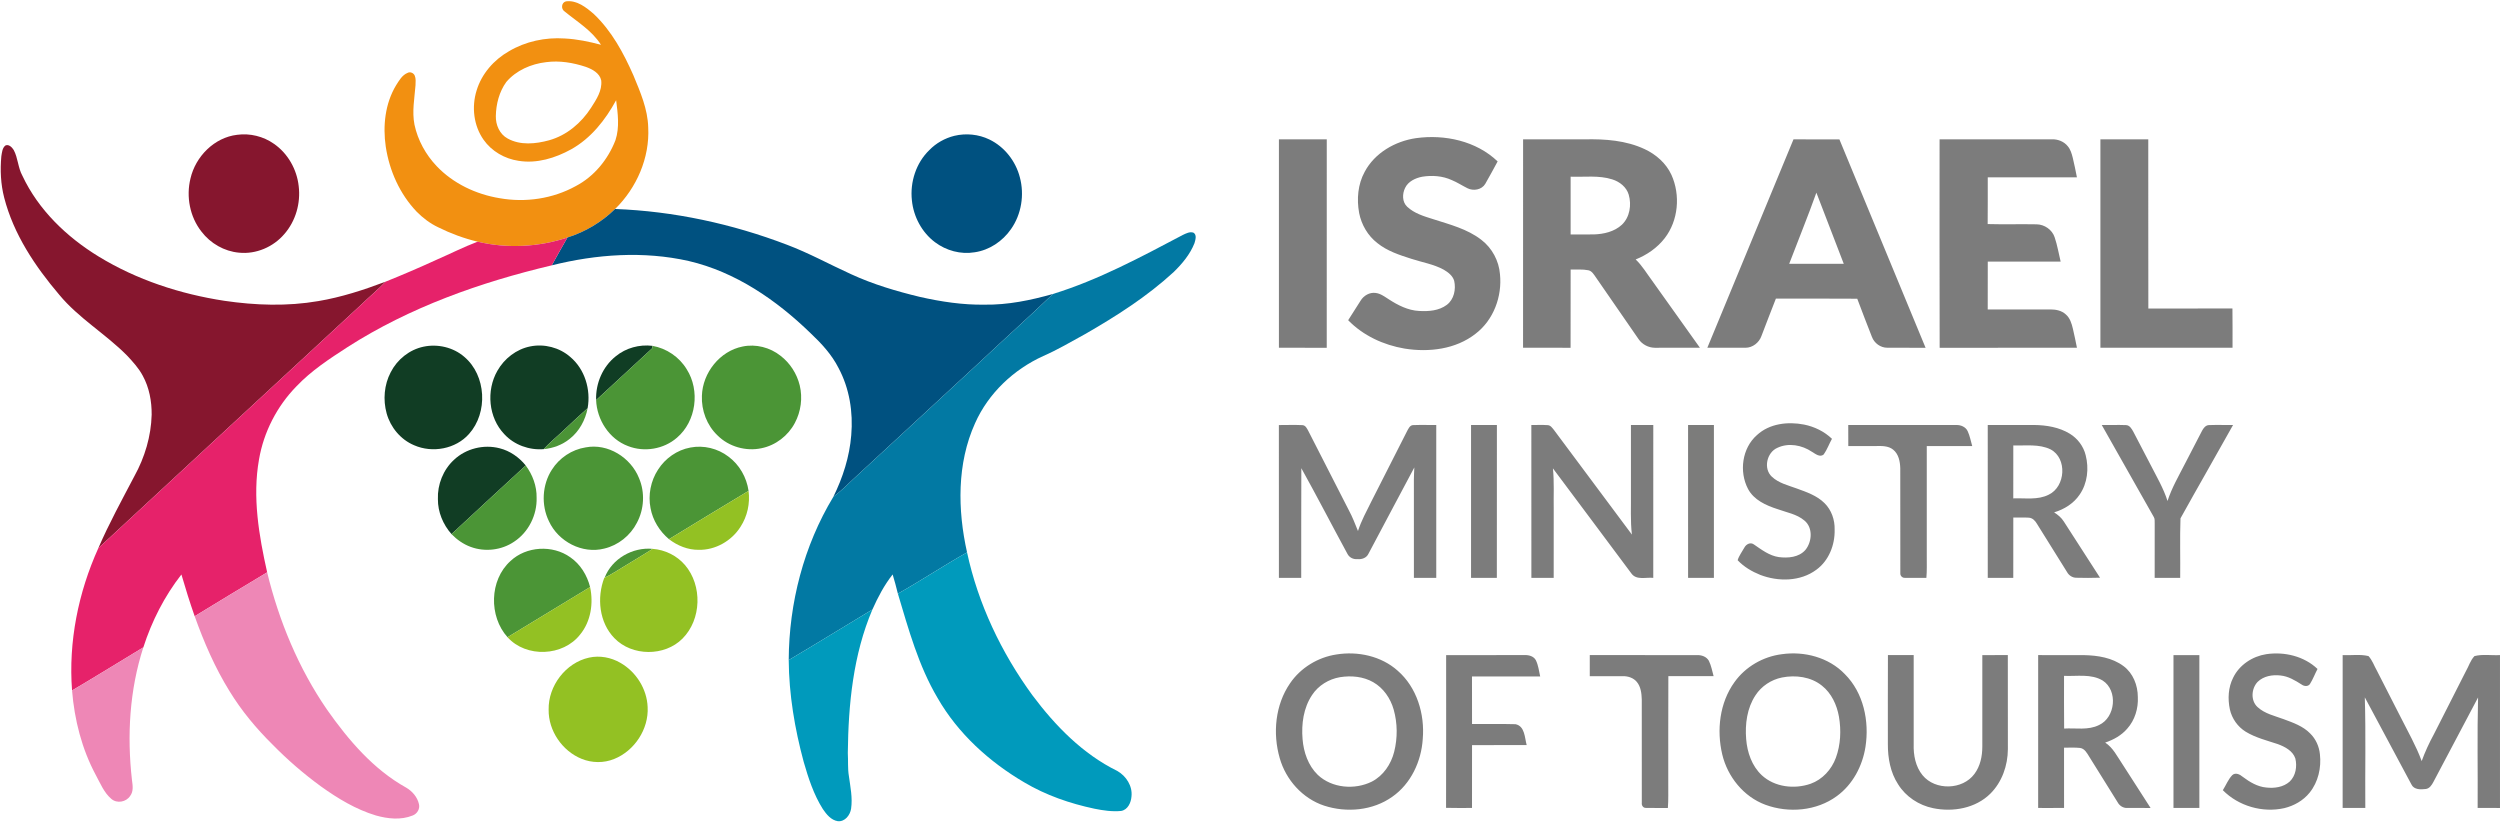 <svg xmlns="http://www.w3.org/2000/svg" xmlns:xlink="http://www.w3.org/1999/xlink" width="1958.3pt" height="643.8pt" viewBox="0 0 1958.3 643.8"><defs><clipPath id="clip1"><path d="M 999 107 L 1958.301 107 L 1958.301 635 L 999 635 Z M 999 107 "></path></clipPath><clipPath id="clip2"><path d="M 617 432 L 887 432 L 887 643.801 L 617 643.801 Z M 617 432 "></path></clipPath></defs><g id="surface1"><path style=" stroke:none;fill-rule:evenodd;fill:rgb(94.922%,56.444%,6.665%);fill-opacity:1;" d="M 442.25 8.965 C 439.27 7.059 439.699 1.938 443.312 1.07 C 451.809 -0.078 459.16 5.781 465.199 11.027 C 479.16 24.277 488.461 41.57 496.16 59.02 C 501.559 72.09 507.402 85.465 507.762 99.84 C 509 123.617 498.711 147.172 481.832 163.699 C 471.359 173.965 458.449 181.66 444.48 186.059 C 421.91 193.547 397.289 194.84 374.129 189.316 C 363.461 186.758 353.102 182.949 343.281 178.051 C 336.93 175.066 331.289 170.77 326.371 165.809 C 313.16 151.969 305.012 133.711 302.172 114.867 C 299.789 98.598 301.629 81.148 310.23 66.848 C 312.629 63.098 315 58.758 319.379 57.031 C 321.379 55.996 324.02 57.199 324.871 59.23 C 325.871 61.609 325.559 64.27 325.48 66.789 C 324.68 77.02 322.66 87.379 324.652 97.598 C 327.242 109.809 333.48 121.117 342.051 130.148 C 355.031 143.797 372.898 152.211 391.371 155.254 C 411.582 158.84 433.02 155.711 451.039 145.754 C 465.43 138.211 476.289 124.867 482.102 109.82 C 485.461 99.699 483.93 88.828 482.633 78.488 C 474.25 93.91 462.91 108.34 447.359 116.988 C 434.961 123.816 420.488 128.301 406.262 125.98 C 395.41 124.41 385.121 118.504 378.801 109.477 C 370.992 98.43 369.328 83.68 373.332 70.887 C 377.27 57.84 386.832 46.898 398.582 40.199 C 411.648 32.398 427.16 29.129 442.289 30.141 C 451.941 30.617 461.441 32.609 470.762 35.09 C 463.719 23.969 452.203 17.109 442.25 8.965 Z M 427.801 48.691 C 416.051 50.051 404.309 55.109 396.559 64.258 C 391.039 71.91 388.578 81.527 388.402 90.879 C 388.211 97.82 391.352 105.129 397.66 108.508 C 407.602 114.004 419.66 112.777 430.211 109.859 C 443.91 106.02 455.332 96.32 462.949 84.488 C 467.059 78.078 471.852 70.969 470.949 62.988 C 469.75 57.258 463.969 54.215 458.922 52.398 C 448.969 49.098 438.27 47.27 427.801 48.691 Z M 427.801 48.691 "></path><path style=" stroke:none;fill-rule:evenodd;fill:rgb(52.539%,8.617%,18.042%);fill-opacity:1;" d="M 185.781 105.59 C 195.801 104.23 206.27 106.797 214.539 112.617 C 225.492 120.141 232.551 132.711 233.98 145.848 C 235.602 159.172 231.602 173.211 222.711 183.34 C 214.121 193.449 200.559 199.289 187.281 197.93 C 175.691 196.922 164.812 190.629 157.801 181.398 C 148.711 169.848 145.703 154.027 149.199 139.828 C 153.172 122.578 167.871 107.672 185.781 105.59 Z M 1.051 122.359 C 1.57 119.461 1.75 115.871 4.289 113.938 C 6.969 112.797 9.422 115.422 10.73 117.477 C 14.121 123.781 14.059 131.328 17.52 137.609 C 30.09 164.43 52.27 185.672 77.289 200.961 C 107.23 219.258 141.211 230.34 175.789 235.629 C 200.102 239.199 225.031 240.059 249.32 235.859 C 267.398 232.828 284.891 227.117 302 220.648 C 296.191 226.82 289.602 232.188 283.531 238.09 C 214.699 301.859 145.789 365.547 77.02 429.387 C 85.371 410.039 95.539 391.57 105.301 372.922 C 113.41 358.254 118.352 341.715 118.801 324.91 C 118.891 314.367 116.93 303.617 111.82 294.309 C 108.68 288.406 104.133 283.461 99.609 278.598 C 82.859 261.609 61.723 249.387 46.422 230.898 C 27.48 208.621 10.648 183.488 3.289 154.848 C 0.551 144.289 0.059 133.199 1.051 122.359 Z M 1.051 122.359 "></path><path style=" stroke:none;fill-rule:evenodd;fill:rgb(0%,31.763%,50.194%);fill-opacity:1;" d="M 747.621 106.379 C 756.711 104.211 766.551 105.172 774.98 109.254 C 786.828 114.949 795.641 126.254 798.879 138.93 C 802.539 152.57 800.121 167.848 791.961 179.438 C 785.379 188.961 774.98 195.969 763.441 197.617 C 752.582 199.449 741.16 196.328 732.41 189.738 C 722.109 182.027 715.582 169.738 714.309 156.988 C 712.73 142.727 717.551 127.617 727.961 117.57 C 733.281 112.078 740.199 108.211 747.621 106.379 Z M 444.48 186.059 C 458.449 181.66 471.359 173.965 481.832 163.699 C 527.852 165.438 573.449 175.309 616.441 191.711 C 633.66 198.199 649.801 207.117 666.539 214.719 C 683.789 222.699 702.102 228.117 720.551 232.57 C 737.168 236.328 754.168 238.91 771.25 238.648 C 789.41 238.922 807.371 235.199 824.77 230.281 C 806.352 247.93 787.352 264.969 768.762 282.438 C 735.152 313.461 701.68 344.629 668.039 375.609 C 663.141 380.379 658.152 385.078 652.73 389.246 C 660.211 374.137 665.449 357.777 666.801 340.906 C 668.352 322.93 665.43 304.277 656.852 288.27 C 651.559 277.781 643.5 269.066 635.02 261.078 C 608.262 235.078 576.199 212.988 539.41 204.43 C 504.09 196.488 467.121 199.117 432.211 207.848 C 436.211 200.539 440.359 193.309 444.48 186.059 Z M 444.48 186.059 "></path><g clip-path="url(#clip1)" clip-rule="nonzero"><path style=" stroke:none;fill-rule:evenodd;fill:rgb(48.631%,48.631%,48.631%);fill-opacity:1;" d="M 1069.012 134.543 C 1076.891 119.715 1092.891 110.602 1109.172 108.211 C 1131.66 105.102 1156.398 110.395 1173.129 126.441 C 1169.871 132.293 1166.828 138.281 1163.41 144.055 C 1160.648 148.684 1154.23 149.773 1149.602 147.504 C 1145.441 145.441 1141.531 142.852 1137.219 141.074 C 1129.98 137.754 1121.762 137.172 1113.988 138.441 C 1108.691 139.473 1103.07 142.094 1100.641 147.203 C 1098.371 151.832 1098.262 158.184 1102.262 161.934 C 1107.801 167.152 1115.34 169.395 1122.461 171.621 C 1135.5 175.832 1149.359 179.293 1160.379 187.863 C 1168.738 194.273 1174.148 204.301 1174.961 214.812 C 1176.762 232.203 1169.93 250.691 1155.852 261.422 C 1140.32 273.641 1119.25 276.113 1100.238 273.055 C 1083.762 270.273 1067.781 262.902 1056.051 250.832 C 1059.27 245.691 1062.57 240.613 1065.801 235.492 C 1068.211 231.531 1072.891 228.781 1077.602 229.48 C 1081.48 229.934 1084.641 232.434 1087.859 234.445 C 1094.98 239.062 1102.922 243.145 1111.578 243.574 C 1119.012 244.012 1127.121 243.441 1133.301 238.812 C 1138.988 234.543 1140.59 226.594 1139.09 219.941 C 1137.891 215.922 1134.328 213.242 1130.879 211.234 C 1123 206.922 1114.012 205.512 1105.551 202.73 C 1096.211 199.754 1086.57 196.621 1078.852 190.363 C 1071.441 184.613 1066.422 176.012 1064.648 166.852 C 1062.648 155.992 1063.621 144.332 1069.012 134.543 Z M 1001.801 109.164 C 1014.281 109.133 1026.781 109.152 1039.281 109.141 C 1039.301 163.574 1039.328 218.004 1039.262 272.422 C 1026.781 272.371 1014.281 272.422 1001.801 272.402 C 1001.781 217.98 1001.801 163.574 1001.801 109.164 Z M 1193.07 109.152 C 1209.129 109.141 1225.211 109.141 1241.309 109.152 C 1257.238 108.805 1273.719 109.953 1288.352 116.844 C 1297.27 121.012 1305.109 127.934 1309.281 136.973 C 1316.43 152.852 1314.73 172.703 1303.988 186.594 C 1298.16 194.145 1290.059 199.703 1281.25 203.234 C 1286.391 208.094 1289.941 214.262 1294.141 219.871 C 1306.641 237.371 1319.121 254.863 1331.578 272.391 C 1319.801 272.422 1308.039 272.402 1296.262 272.414 C 1291.25 272.371 1286.352 269.793 1283.531 265.652 C 1272.352 249.531 1261.211 233.363 1250.07 217.223 C 1248.512 215.055 1247.039 212.305 1244.219 211.703 C 1239.641 210.773 1234.93 211.273 1230.309 211.152 C 1230.262 231.574 1230.34 251.992 1230.262 272.422 C 1217.852 272.363 1205.441 272.461 1193.039 272.371 C 1193.059 217.961 1193.02 163.551 1193.07 109.152 Z M 1230.301 138.402 C 1230.301 153.492 1230.281 168.57 1230.301 183.652 C 1236.309 183.621 1242.32 183.703 1248.328 183.633 C 1256.199 183.402 1264.531 181.531 1270.469 176.031 C 1276.672 170.113 1278.129 160.523 1275.82 152.512 C 1274.059 146.512 1268.672 142.285 1262.859 140.492 C 1252.34 137.152 1241.148 138.801 1230.301 138.402 Z M 1404.871 109.164 C 1416.852 109.141 1428.871 109.121 1440.84 109.184 C 1463.352 163.594 1485.871 218.004 1508.352 272.434 C 1498.352 272.352 1488.328 272.461 1478.352 272.383 C 1473.07 272.422 1468.172 268.812 1466.328 263.934 C 1462.43 253.984 1458.559 244.004 1454.82 233.992 C 1433.59 233.773 1412.359 233.992 1391.102 233.875 C 1387.211 243.664 1383.512 253.543 1379.711 263.363 C 1377.859 268.461 1372.801 272.383 1367.32 272.402 C 1357.34 272.414 1347.379 272.422 1337.398 272.383 C 1359.891 217.98 1382.441 163.594 1404.871 109.164 Z M 1422.809 150.914 C 1416.148 169.645 1408.57 188.051 1401.512 206.645 C 1415.762 206.664 1430.012 206.645 1444.262 206.652 C 1437.121 188.062 1429.98 169.48 1422.809 150.914 Z M 1519.309 109.141 C 1548.66 109.152 1577.988 109.164 1607.309 109.133 C 1611.949 108.965 1616.73 110.832 1619.68 114.492 C 1621.871 117.051 1622.828 120.371 1623.629 123.582 C 1624.84 128.652 1625.91 133.762 1626.891 138.895 C 1603.609 138.922 1580.34 138.883 1557.051 138.902 C 1556.988 151.113 1557.141 163.312 1556.98 175.512 C 1569.738 175.883 1582.512 175.461 1595.27 175.711 C 1601.461 175.812 1607.422 179.852 1609.422 185.801 C 1611.551 192.012 1612.59 198.531 1614.141 204.902 C 1595.109 204.91 1576.078 204.891 1557.059 204.91 C 1557.012 217.41 1557.078 229.922 1557.02 242.434 C 1573.449 242.352 1589.871 242.422 1606.32 242.391 C 1610.5 242.383 1614.891 243.293 1618.09 246.203 C 1621.461 249.023 1622.77 253.422 1623.75 257.562 C 1624.879 262.473 1625.941 267.414 1626.91 272.363 C 1591.051 272.492 1555.238 272.324 1519.371 272.453 C 1519.191 218.012 1519.328 163.574 1519.309 109.141 Z M 1645.289 109.141 C 1657.801 109.164 1670.289 109.121 1682.789 109.164 C 1682.84 153.332 1682.73 197.504 1682.84 241.684 C 1704.801 241.602 1726.77 241.691 1748.711 241.633 C 1748.891 251.883 1748.75 262.141 1748.789 272.402 C 1714.289 272.402 1679.789 272.422 1645.289 272.391 C 1645.289 217.973 1645.27 163.562 1645.289 109.141 Z M 1376.262 340.793 C 1386.078 331.715 1400.52 330.094 1413.172 332.574 C 1421.281 334.211 1429.012 337.961 1435.02 343.723 C 1432.77 347.773 1431.199 352.234 1428.52 356.012 C 1425.52 358.523 1421.98 355.453 1419.34 353.91 C 1411.539 348.613 1400.949 346.645 1392.23 350.801 C 1383.961 354.422 1381.109 367.031 1387.871 373.363 C 1393.219 378.441 1400.66 380.164 1407.422 382.641 C 1415.09 385.434 1423.219 388.184 1429.148 394.082 C 1434.648 399.465 1437.328 407.285 1437.102 414.902 C 1437.41 426.781 1432.57 439.211 1422.75 446.312 C 1410.25 455.602 1392.93 455.742 1378.801 450.312 C 1372.25 447.684 1365.988 443.984 1361.129 438.824 C 1362.172 435.312 1364.629 432.152 1366.43 428.883 C 1367.828 426.273 1371.16 424.473 1373.871 426.484 C 1379.891 430.594 1385.961 435.305 1393.398 436.383 C 1400.578 437.293 1409.059 436.621 1414.16 430.832 C 1419.441 424.453 1420.262 413.332 1413.422 407.734 C 1407.441 402.672 1399.48 401.422 1392.352 398.801 C 1383.391 395.914 1373.828 391.684 1369.23 382.934 C 1362.16 369.434 1364.578 351.012 1376.262 340.793 Z M 1001.762 332.953 C 1007.922 332.941 1014.078 332.73 1020.23 333.012 C 1022.711 333.172 1023.762 335.652 1024.82 337.543 C 1035.352 358.262 1045.961 378.961 1056.551 399.652 C 1059.391 404.883 1061.5 410.434 1063.73 415.941 C 1066.352 407.871 1070.441 400.422 1074.191 392.852 C 1083.559 374.535 1092.84 356.172 1102.141 337.812 C 1103.262 335.781 1104.422 332.852 1107.23 332.984 C 1113.172 332.762 1119.121 332.965 1125.051 332.914 C 1125.039 372.824 1125.07 412.742 1125.051 452.652 C 1119.199 452.664 1113.371 452.652 1107.539 452.652 C 1107.52 427.074 1107.551 401.492 1107.52 375.914 C 1107.512 372.652 1107.75 369.402 1107.871 366.152 C 1095.801 388.594 1084.031 411.191 1072 433.652 C 1070.531 437.004 1066.75 438.352 1063.289 437.953 C 1060.129 438.301 1056.949 436.734 1055.5 433.883 C 1043.359 411.551 1031.699 388.941 1019.359 366.742 C 1019.191 395.383 1019.359 424.023 1019.27 452.664 C 1013.441 452.641 1007.609 452.672 1001.789 452.652 C 1001.762 412.754 1001.82 372.852 1001.762 332.953 Z M 1152.301 332.902 C 1159.039 332.902 1165.781 332.895 1172.551 332.914 C 1172.52 372.832 1172.59 412.754 1172.512 452.672 C 1165.77 452.641 1159.031 452.664 1152.301 452.664 C 1152.27 412.742 1152.301 372.824 1152.301 332.902 Z M 1199.531 332.914 C 1203.801 332.984 1208.102 332.711 1212.371 333.023 C 1214.68 333.152 1215.969 335.293 1217.309 336.891 C 1237.621 364.203 1257.988 391.473 1278.309 418.762 C 1277.02 407.852 1277.699 396.852 1277.539 385.902 C 1277.539 368.242 1277.539 350.574 1277.539 332.914 C 1283.359 332.895 1289.211 332.883 1295.051 332.922 C 1295.031 372.832 1295.051 412.742 1295.039 452.652 C 1289.41 452.031 1281.93 454.672 1277.988 449.312 C 1257.43 421.852 1237.031 394.281 1216.43 366.871 C 1217.531 377.523 1216.859 388.242 1217.059 398.922 C 1217.039 416.832 1217.059 434.742 1217.039 452.641 C 1211.211 452.664 1205.371 452.664 1199.559 452.652 C 1199.52 412.742 1199.559 372.824 1199.531 332.914 Z M 1447.77 332.934 C 1475.961 332.871 1504.141 332.902 1532.328 332.914 C 1535.922 332.801 1539.82 334.395 1541.359 337.832 C 1543.059 341.504 1543.73 345.531 1544.879 349.395 C 1533.012 349.434 1521.148 349.383 1509.281 349.422 C 1509.281 378.234 1509.281 407.051 1509.281 435.871 C 1509.25 441.473 1509.469 447.082 1508.969 452.672 C 1503.359 452.602 1497.738 452.734 1492.16 452.633 C 1490.129 452.781 1488.379 450.992 1488.559 448.992 C 1488.488 421.621 1488.57 394.254 1488.52 366.883 C 1488.379 361.602 1487.301 355.703 1482.93 352.211 C 1479.102 349.113 1473.922 349.312 1469.301 349.395 C 1462.121 349.414 1454.961 349.414 1447.809 349.395 C 1447.762 343.902 1447.809 338.422 1447.77 332.934 Z M 1557.039 332.914 C 1569.121 332.895 1581.211 332.914 1593.289 332.895 C 1602.988 333.004 1613.02 334.633 1621.398 339.793 C 1627.469 343.531 1632.051 349.613 1633.738 356.543 C 1636.422 366.891 1635.18 378.582 1629 387.48 C 1624.34 394.383 1616.922 398.984 1609.031 401.344 C 1611.98 403.23 1614.738 405.492 1616.621 408.492 C 1626.078 423.152 1635.5 437.852 1644.98 452.523 C 1638.75 452.742 1632.488 452.734 1626.262 452.562 C 1623.23 452.512 1620.52 450.652 1619.109 448.031 C 1611.301 435.512 1603.5 422.992 1595.699 410.484 C 1594.32 408.031 1592.18 405.641 1589.141 405.504 C 1585.121 405.223 1581.09 405.48 1577.059 405.414 C 1577.031 421.164 1577.059 436.902 1577.039 452.641 C 1570.371 452.664 1563.711 452.652 1557.051 452.664 C 1557.02 412.742 1557.039 372.824 1557.039 332.914 Z M 1577.059 348.914 C 1577.031 362.73 1577.039 376.562 1577.039 390.391 C 1586.309 390.004 1596.281 391.883 1604.859 387.465 C 1617.98 381.152 1619.469 359.004 1606.281 352.023 C 1597.199 347.594 1586.789 349.25 1577.059 348.914 Z M 1646.34 332.902 C 1652.672 332.984 1659 332.754 1665.359 332.992 C 1668.23 333.07 1669.801 335.914 1671.051 338.133 C 1675.621 346.875 1680.141 355.625 1684.719 364.352 C 1689.422 373.555 1694.711 382.531 1697.871 392.434 C 1701.172 382.145 1706.672 372.801 1711.551 363.211 C 1716 354.645 1720.398 346.043 1724.879 337.484 C 1725.961 335.41 1727.672 333.094 1730.23 332.984 C 1736.551 332.754 1742.871 332.973 1749.199 332.914 C 1735.59 357.352 1721.57 381.574 1708.02 406.031 C 1707.469 421.543 1707.969 437.113 1707.789 452.641 C 1701.121 452.664 1694.441 452.672 1687.801 452.641 C 1687.809 438.414 1687.762 424.184 1687.82 409.953 C 1687.68 408.324 1688.07 406.512 1687.148 405.051 C 1673.559 381.004 1659.879 356.992 1646.34 332.902 Z M 1046.82 512.664 C 1063.621 509.934 1081.941 513.871 1094.828 525.371 C 1109.871 538.461 1116.148 559.391 1114.469 578.859 C 1113.371 596.352 1105.191 613.961 1090.578 624.137 C 1075.328 635 1054.801 636.801 1037.238 631.082 C 1020.328 625.504 1007.23 610.844 1002.422 593.832 C 996.828 574.414 998.895 552.113 1010.531 535.234 C 1018.801 523.09 1032.328 514.852 1046.82 512.664 Z M 1049.711 530.441 C 1040.898 531.914 1032.68 536.941 1027.762 544.441 C 1021.031 554.492 1019.328 567.129 1020.328 578.973 C 1021.141 589.211 1024.711 599.672 1032.23 606.961 C 1043.34 617.441 1061.211 618.902 1074.621 612.238 C 1083.578 607.621 1089.641 598.598 1092.07 588.969 C 1094.801 578.129 1094.73 566.562 1091.691 555.793 C 1089.211 547.031 1083.672 538.953 1075.691 534.383 C 1067.891 529.906 1058.461 529.051 1049.711 530.441 Z M 1395.691 512.461 C 1413.328 509.914 1432.539 514.953 1445.07 528.02 C 1459.781 542.684 1464.371 564.953 1461.27 584.98 C 1458.93 600 1451.289 614.574 1438.828 623.602 C 1422.969 635.27 1401.109 637.113 1382.859 630.387 C 1365.809 624.082 1353.262 608.48 1349.078 590.992 C 1344.559 571.93 1347 550.488 1358.641 534.344 C 1367.219 522.281 1381.039 514.312 1395.691 512.461 Z M 1395.82 530.703 C 1387.422 532.402 1379.738 537.48 1375.078 544.684 C 1368.461 554.691 1366.852 567.219 1367.809 578.961 C 1368.629 589.34 1372.262 599.98 1380.02 607.234 C 1390.109 616.594 1405.59 618.371 1418.301 613.934 C 1427.539 610.633 1434.691 602.781 1438.051 593.652 C 1441.82 583.402 1442.32 572.113 1440.488 561.402 C 1438.859 552.152 1434.641 543.004 1427.148 537.082 C 1418.461 530.082 1406.48 528.594 1395.82 530.703 Z M 1775.219 512.43 C 1789.379 510.324 1804.82 513.973 1815.359 524.012 C 1813.281 527.938 1811.75 532.16 1809.359 535.91 C 1807.781 537.953 1804.828 537.609 1802.949 536.234 C 1797.852 532.984 1792.469 529.711 1786.34 529.121 C 1780.07 528.371 1773.09 529.562 1768.441 534.129 C 1763.5 539.363 1762.828 548.762 1768.359 553.844 C 1774.039 559.102 1781.859 560.754 1788.922 563.371 C 1796.27 566.098 1804.07 568.809 1809.66 574.594 C 1814.02 578.871 1816.641 584.758 1817.238 590.832 C 1818.43 601.352 1815.91 612.594 1809.16 620.914 C 1804.191 627.098 1796.949 631.191 1789.32 633.031 C 1772.27 636.863 1753.48 631.422 1741.191 618.98 C 1743.68 615.059 1745.34 610.539 1748.59 607.172 C 1751.078 604.848 1754.609 606.629 1756.77 608.492 C 1762.211 612.543 1768.289 616.273 1775.211 616.883 C 1781.559 617.613 1788.648 616.648 1793.57 612.211 C 1798.352 607.652 1799.488 600.324 1797.988 594.121 C 1795.969 588.109 1789.828 584.941 1784.27 582.879 C 1775.73 580.043 1766.82 577.871 1759.051 573.133 C 1752.82 569.262 1748.281 562.832 1746.699 555.672 C 1744.949 547.414 1745.398 538.434 1749.289 530.82 C 1754.109 520.832 1764.391 514.094 1775.219 512.43 Z M 1132.789 513.172 C 1153.289 513.121 1173.801 513.164 1194.32 513.141 C 1197.621 513.012 1201.398 514.039 1203.078 517.18 C 1205.012 521.145 1205.512 525.621 1206.461 529.891 C 1188.648 529.922 1170.859 529.883 1153.039 529.906 C 1153.051 542.312 1153.039 554.719 1153.07 567.129 C 1164.43 567.258 1175.809 566.941 1187.18 567.281 C 1194.52 568.848 1194.281 577.863 1195.879 583.633 C 1181.602 583.691 1167.34 583.633 1153.07 583.664 C 1153.039 600.07 1153.039 616.48 1153.051 632.883 C 1146.27 632.871 1139.5 633.004 1132.73 632.797 C 1132.871 592.922 1132.762 553.043 1132.789 513.172 Z M 1245.301 513.141 C 1273.309 513.164 1301.328 513.121 1329.34 513.164 C 1332.898 513.023 1336.699 514.352 1338.57 517.582 C 1340.449 521.371 1341.18 525.602 1342.301 529.648 C 1330.469 529.648 1318.66 529.672 1306.852 529.637 C 1306.719 557.719 1306.828 585.793 1306.789 613.871 C 1306.738 620.211 1306.98 626.562 1306.48 632.902 C 1300.738 632.832 1294.988 633.023 1289.238 632.844 C 1287.141 632.953 1285.77 630.848 1286.059 628.953 C 1286 601.922 1286.07 574.895 1286.031 547.863 C 1285.879 543.102 1285.301 537.934 1282.148 534.152 C 1279.539 530.98 1275.328 529.613 1271.34 529.66 C 1262.648 529.637 1253.969 529.66 1245.301 529.66 C 1245.289 524.152 1245.289 518.637 1245.301 513.141 Z M 1478.852 513.121 C 1485.578 513.172 1492.309 513.121 1499.031 513.152 C 1499.051 536.41 1499.059 559.672 1499.031 582.93 C 1498.77 591.461 1500.441 600.508 1505.988 607.273 C 1515.91 619.363 1537.289 618.852 1546.602 606.254 C 1551.191 600.164 1552.781 592.348 1552.789 584.871 C 1552.762 560.961 1552.789 537.062 1552.789 513.164 C 1559.441 513.121 1566.102 513.164 1572.77 513.141 C 1572.84 537.734 1572.75 562.32 1572.809 586.922 C 1572.73 599.621 1568.219 612.621 1559.102 621.668 C 1547.512 633.18 1529.828 636.273 1514.281 633.062 C 1503.129 630.809 1492.84 624.074 1486.828 614.363 C 1480.762 605.113 1478.762 593.844 1478.801 582.93 C 1478.82 559.664 1478.73 536.391 1478.852 513.121 Z M 1596.539 513.152 C 1608.461 513.164 1620.371 513.102 1632.27 513.172 C 1643.102 513.371 1654.512 515.129 1663.398 521.773 C 1670.898 527.324 1674.57 536.793 1674.602 545.941 C 1675.07 554.887 1672.289 564.121 1666.238 570.848 C 1661.73 576.082 1655.5 579.504 1649.031 581.68 C 1655.27 585.762 1658.469 592.598 1662.539 598.582 C 1669.84 610.043 1677.301 621.41 1684.59 632.902 C 1678.449 632.863 1672.328 632.961 1666.219 632.883 C 1663.102 633.031 1660.238 631.133 1658.801 628.461 C 1651.398 616.52 1643.879 604.652 1636.512 592.68 C 1634.762 589.871 1632.922 586.32 1629.289 585.871 C 1625.141 585.391 1620.961 585.754 1616.801 585.66 C 1616.801 601.391 1616.77 617.121 1616.82 632.844 C 1610.051 632.961 1603.301 632.883 1596.531 632.891 C 1596.539 592.969 1596.531 553.059 1596.539 513.152 Z M 1616.801 529.414 C 1616.84 543.172 1616.691 556.934 1616.879 570.691 C 1625.969 570.133 1635.719 572.23 1644.211 567.934 C 1657.121 562.004 1659.172 540.891 1647.109 533.102 C 1637.988 527.602 1626.879 529.883 1616.801 529.414 Z M 1702.531 513.164 C 1709.281 513.133 1716.031 513.133 1722.809 513.164 C 1722.809 553.059 1722.77 592.969 1722.809 632.871 C 1716.039 632.922 1709.281 632.902 1702.531 632.891 C 1702.559 592.98 1702.52 553.074 1702.531 513.164 Z M 1835.051 513.152 C 1841.77 513.512 1848.691 512.305 1855.289 513.922 C 1858.281 517.121 1859.68 521.484 1861.84 525.273 C 1867.988 537.41 1874.262 549.504 1880.422 561.652 C 1886.121 573.074 1892.578 584.152 1896.949 596.18 C 1899.578 588.922 1902.828 581.914 1906.52 575.129 C 1914.809 558.723 1923.129 542.328 1931.488 525.961 C 1933.809 521.988 1935.059 517.293 1938.309 513.93 C 1944.77 512.262 1951.641 513.543 1958.289 513.141 L 1958.289 632.902 C 1952.441 632.891 1946.609 632.922 1940.789 632.871 C 1941 604.031 1940.352 575.172 1941.121 546.332 C 1929.531 568.469 1917.68 590.492 1906.07 612.633 C 1904.82 614.977 1903.121 617.621 1900.25 618.023 C 1896.219 618.523 1890.879 618.723 1888.879 614.391 C 1876.672 591.703 1864.531 568.98 1852.398 546.242 C 1853.27 575.113 1852.559 604.004 1852.789 632.883 C 1846.871 632.922 1840.949 632.902 1835.039 632.891 C 1835.039 592.98 1835.02 553.059 1835.051 513.152 Z M 1835.051 513.152 "></path></g><path style=" stroke:none;fill-rule:evenodd;fill:rgb(0.784%,47.459%,63.867%);fill-opacity:1;" d="M 926.512 184.051 C 929.09 182.84 932.078 181.188 934.988 182.316 C 937.672 184.148 936.359 187.961 935.648 190.52 C 932.199 199.23 926.039 206.578 919.41 213.059 C 898.559 232.254 874.52 247.59 850.031 261.672 C 839.191 267.609 828.539 273.91 817.211 278.879 C 793.98 289.43 774.238 308.039 763.801 331.48 C 749.508 363.09 750.07 399.398 757.512 432.699 C 739.172 443.004 721.652 454.719 703.32 465.027 C 702.07 459.977 700.75 454.949 699.23 449.98 C 692.648 458.328 687.68 467.77 683.379 477.438 C 661.5 490.59 639.801 504.051 617.82 517.039 C 618.031 472.367 629.582 427.566 652.73 389.246 C 658.152 385.078 663.141 380.379 668.039 375.609 C 701.68 344.629 735.152 313.461 768.762 282.438 C 787.352 264.969 806.352 247.93 824.77 230.281 C 860.488 219.254 893.559 201.41 926.512 184.051 Z M 926.512 184.051 "></path><path style=" stroke:none;fill-rule:evenodd;fill:rgb(90.234%,13.33%,41.576%);fill-opacity:1;" d="M 374.129 189.316 C 397.289 194.84 421.91 193.547 444.48 186.059 C 440.359 193.309 436.211 200.539 432.211 207.848 C 376.18 221.129 321 240.672 272.289 271.848 C 258.133 281.02 243.82 290.348 232.152 302.672 C 216.961 318.238 206.57 338.398 202.898 359.848 C 197.641 389.359 202.801 419.438 209.27 448.328 C 190.25 459.617 171.418 471.238 152.492 482.699 C 148.691 471.91 145.301 460.98 142.102 450.004 C 128.82 467.027 118.891 486.551 112.281 507.09 C 93.672 518.348 75.172 529.809 56.441 540.867 C 53.531 502.719 61.309 464.16 77.02 429.387 C 145.789 365.547 214.699 301.859 283.531 238.09 C 289.602 232.188 296.191 226.82 302 220.648 C 315.422 215.258 328.75 209.539 341.902 203.496 C 352.66 198.82 363.16 193.477 374.129 189.316 Z M 374.129 189.316 "></path><path style=" stroke:none;fill-rule:evenodd;fill:rgb(6.665%,23.926%,14.11%);fill-opacity:1;" d="M 331.801 271.559 C 342.898 269.219 355.059 272.051 363.672 279.508 C 380.961 294.109 382.379 323.23 367.383 339.93 C 356.91 351.758 338.699 355.059 324.391 348.77 C 313.852 344.348 305.879 334.754 302.859 323.801 C 299.93 313.16 300.91 301.379 306.059 291.578 C 311.148 281.566 320.762 273.859 331.801 271.559 Z M 389.609 290.449 C 395.02 280.867 404.5 273.504 415.371 271.348 C 426.32 269.129 438.242 272.188 446.668 279.57 C 458.129 289.172 462.91 305.199 460.301 319.719 C 453.289 326.129 446.23 332.488 439.379 339.066 C 434.801 343.238 430.062 347.238 425.891 351.828 C 414.551 352.738 402.82 348.539 395.07 340.129 C 382.59 327.148 380.738 305.91 389.609 290.449 Z M 355.629 360.18 C 364.973 351.34 378.961 347.906 391.379 351.137 C 399.461 353.16 406.59 358.172 411.801 364.609 C 392.34 382.449 373.051 400.461 353.672 418.379 C 347.051 410.879 342.93 401.059 343.02 390.98 C 342.582 379.551 347.18 367.938 355.629 360.18 Z M 355.629 360.18 "></path><path style=" stroke:none;fill-rule:evenodd;fill:rgb(6.273%,23.926%,14.11%);fill-opacity:1;" d="M 482.371 279.051 C 490.281 272.539 500.84 269.699 510.98 270.887 C 511.012 271.316 511.07 272.18 511.109 272.609 C 496.352 286.172 481.699 299.84 466.949 313.41 C 466.48 300.387 472.09 287.18 482.371 279.051 Z M 482.371 279.051 "></path><path style=" stroke:none;fill-rule:evenodd;fill:rgb(29.417%,58.397%,21.167%);fill-opacity:1;" d="M 510.98 270.887 C 522.062 272.82 532.129 279.629 537.93 289.281 C 548.492 305.898 545.379 330.004 530.281 342.848 C 519.973 351.879 504.602 354.43 491.883 349.398 C 477.211 343.91 467.551 328.828 466.949 313.41 C 481.699 299.84 496.352 286.172 511.109 272.609 C 511.07 272.18 511.012 271.316 510.98 270.887 Z M 581.73 271.43 C 592.07 269.258 603.219 272.16 611.461 278.715 C 618.902 284.43 624.219 292.77 626.441 301.867 C 628.82 311.699 627.398 322.359 622.641 331.27 C 617.391 341.277 607.59 348.867 596.473 351.098 C 584.312 353.719 570.949 349.922 562.109 341.129 C 553.711 333.199 549.32 321.465 549.82 309.98 C 550.371 291.988 563.891 274.938 581.73 271.43 Z M 458.73 350.449 C 476.211 347.066 494.141 358.41 500.582 374.59 C 505.328 385.711 504.59 398.93 498.871 409.551 C 493.77 419.52 484.25 427.129 473.332 429.711 C 456.09 434.129 437.27 424.219 429.973 408.258 C 423.82 395.59 424.648 379.754 432.312 367.898 C 438.129 358.699 447.961 352.129 458.73 350.449 Z M 540.809 350.559 C 551.141 348.559 562.242 351.258 570.582 357.648 C 579.191 363.988 584.871 373.969 586.359 384.52 C 565.531 397.027 544.781 409.688 524.031 422.34 C 516.672 416.156 511.309 407.551 509.582 398.051 C 507.551 387.758 509.699 376.73 515.422 367.938 C 521.051 359.027 530.402 352.449 540.809 350.559 Z M 411.801 364.609 C 417.211 371.848 420.531 380.801 420.34 389.91 C 420.75 403.34 414.02 416.891 402.742 424.301 C 392.922 431.004 379.84 432.539 368.711 428.398 C 362.98 426.309 357.91 422.73 353.672 418.379 C 373.051 400.461 392.34 382.449 411.801 364.609 Z M 399.852 439.48 C 412.242 427.789 432.891 426.648 446.691 436.508 C 454.621 441.93 459.902 450.609 462.23 459.84 C 440.66 472.922 419.082 485.98 397.551 499.129 C 382.832 482.809 383.312 454.387 399.852 439.48 Z M 399.852 439.48 "></path><path style=" stroke:none;fill-rule:evenodd;fill:rgb(29.417%,58.006%,21.167%);fill-opacity:1;" d="M 439.379 339.066 C 446.23 332.488 453.289 326.129 460.301 319.719 C 458.551 329.039 453.719 337.91 446.211 343.809 C 440.449 348.469 433.242 351.129 425.891 351.828 C 430.062 347.238 434.801 343.238 439.379 339.066 Z M 473.641 452.488 C 479.359 437.641 495.551 428.438 511.219 429.93 C 503.898 434.672 496.34 439.02 488.941 443.629 C 483.84 446.59 478.988 450.004 473.641 452.488 Z M 473.641 452.488 "></path><path style=" stroke:none;fill-rule:evenodd;fill:rgb(48.631%,48.631%,48.242%);fill-opacity:1;" d="M 1322.301 332.91 C 1329.039 332.891 1335.781 332.898 1342.539 332.898 C 1342.539 372.82 1342.57 412.738 1342.531 452.66 C 1335.781 452.637 1329.051 452.648 1322.32 452.66 C 1322.281 412.738 1322.301 372.82 1322.301 332.91 Z M 1322.301 332.91 "></path><path style=" stroke:none;fill-rule:evenodd;fill:rgb(57.617%,75.781%,13.719%);fill-opacity:1;" d="M 524.031 422.34 C 544.781 409.688 565.531 397.027 586.359 384.52 C 587.641 394.258 585.441 404.398 580.07 412.637 C 573.16 423.637 560.449 430.961 547.371 430.688 C 538.891 430.809 530.68 427.469 524.031 422.34 Z M 511.219 429.93 C 520.891 430.629 530.211 435.211 536.539 442.578 C 550.281 458.617 549.582 485.227 534.602 500.238 C 520.609 514.316 495.121 514.188 481.32 499.922 C 469.32 487.68 467.383 468.211 473.34 452.629 L 473.641 452.488 C 478.988 450.004 483.84 446.59 488.941 443.629 C 496.34 439.02 503.898 434.672 511.219 429.93 Z M 462.23 459.84 C 464.961 472.527 462.871 486.73 454.488 496.961 C 441.109 514.238 412.18 515.43 397.551 499.129 C 419.082 485.98 440.66 472.922 462.23 459.84 Z M 461.422 515.129 C 469.723 513.281 478.609 514.938 485.922 519.188 C 498.223 526.176 506.762 539.637 507.309 553.84 C 508.242 571.117 497.031 588.16 481.031 594.547 C 472.988 597.816 463.711 597.703 455.691 594.453 C 440.422 588.32 429.512 572.379 429.762 555.867 C 429.391 537.27 443.141 519.129 461.422 515.129 Z M 461.422 515.129 "></path><g clip-path="url(#clip2)" clip-rule="nonzero"><path style=" stroke:none;fill-rule:evenodd;fill:rgb(0%,60.352%,73.631%);fill-opacity:1;" d="M 703.32 465.027 C 721.652 454.719 739.172 443.004 757.512 432.699 C 766.199 473.078 784.359 511.219 808.648 544.527 C 826.52 568.453 848.121 590.629 875.219 603.91 C 882.141 607.867 887.262 615.754 886.309 623.918 C 885.961 628.703 883.449 634.309 878.23 635.23 C 871.211 635.918 864.16 634.859 857.301 633.48 C 838.09 629.41 819.27 622.918 802.34 612.859 C 774.891 596.758 750.43 574.598 734.48 546.832 C 719.492 521.539 711.699 492.969 703.32 465.027 Z M 617.82 517.039 C 639.801 504.051 661.5 490.59 683.379 477.438 C 668.301 512.801 664.512 551.777 664.109 589.859 C 664.492 595.84 663.93 601.887 664.941 607.832 C 666.082 616.309 667.941 624.887 666.68 633.469 C 665.941 638.469 661.883 643.758 656.359 643.27 C 651.031 642.469 647.371 637.914 644.531 633.719 C 637.402 622.41 633.219 609.559 629.551 596.789 C 622.531 570.801 618.012 544.008 617.82 517.039 Z M 617.82 517.039 "></path></g><path style=" stroke:none;fill-rule:evenodd;fill:rgb(93.359%,52.93%,71.289%);fill-opacity:1;" d="M 152.492 482.699 C 171.418 471.238 190.25 459.617 209.27 448.328 C 218.539 486.504 233.852 523.422 256.152 555.867 C 272.91 579.66 292.422 602.66 318.199 616.988 C 322.969 619.77 326.949 624.391 328.172 629.859 C 329.129 633.621 326.742 637.52 323.191 638.816 C 314.02 642.543 303.691 641.391 294.391 638.758 C 278.711 634.027 264.531 625.418 251.301 615.93 C 237.898 606.148 225.289 595.258 213.672 583.406 C 200.832 570.758 189.191 556.797 179.789 541.391 C 168.379 523.008 159.762 503.039 152.492 482.699 Z M 56.441 540.867 C 75.172 529.809 93.672 518.348 112.281 507.09 C 101.469 540.465 99.41 576.203 103.359 610.918 C 103.93 615.109 104.742 619.84 101.949 623.48 C 98.84 628.277 91.633 629.617 87.23 625.797 C 81.449 620.91 78.609 613.629 75.07 607.148 C 64.109 586.754 58.312 563.879 56.441 540.867 Z M 56.441 540.867 "></path></g></svg>